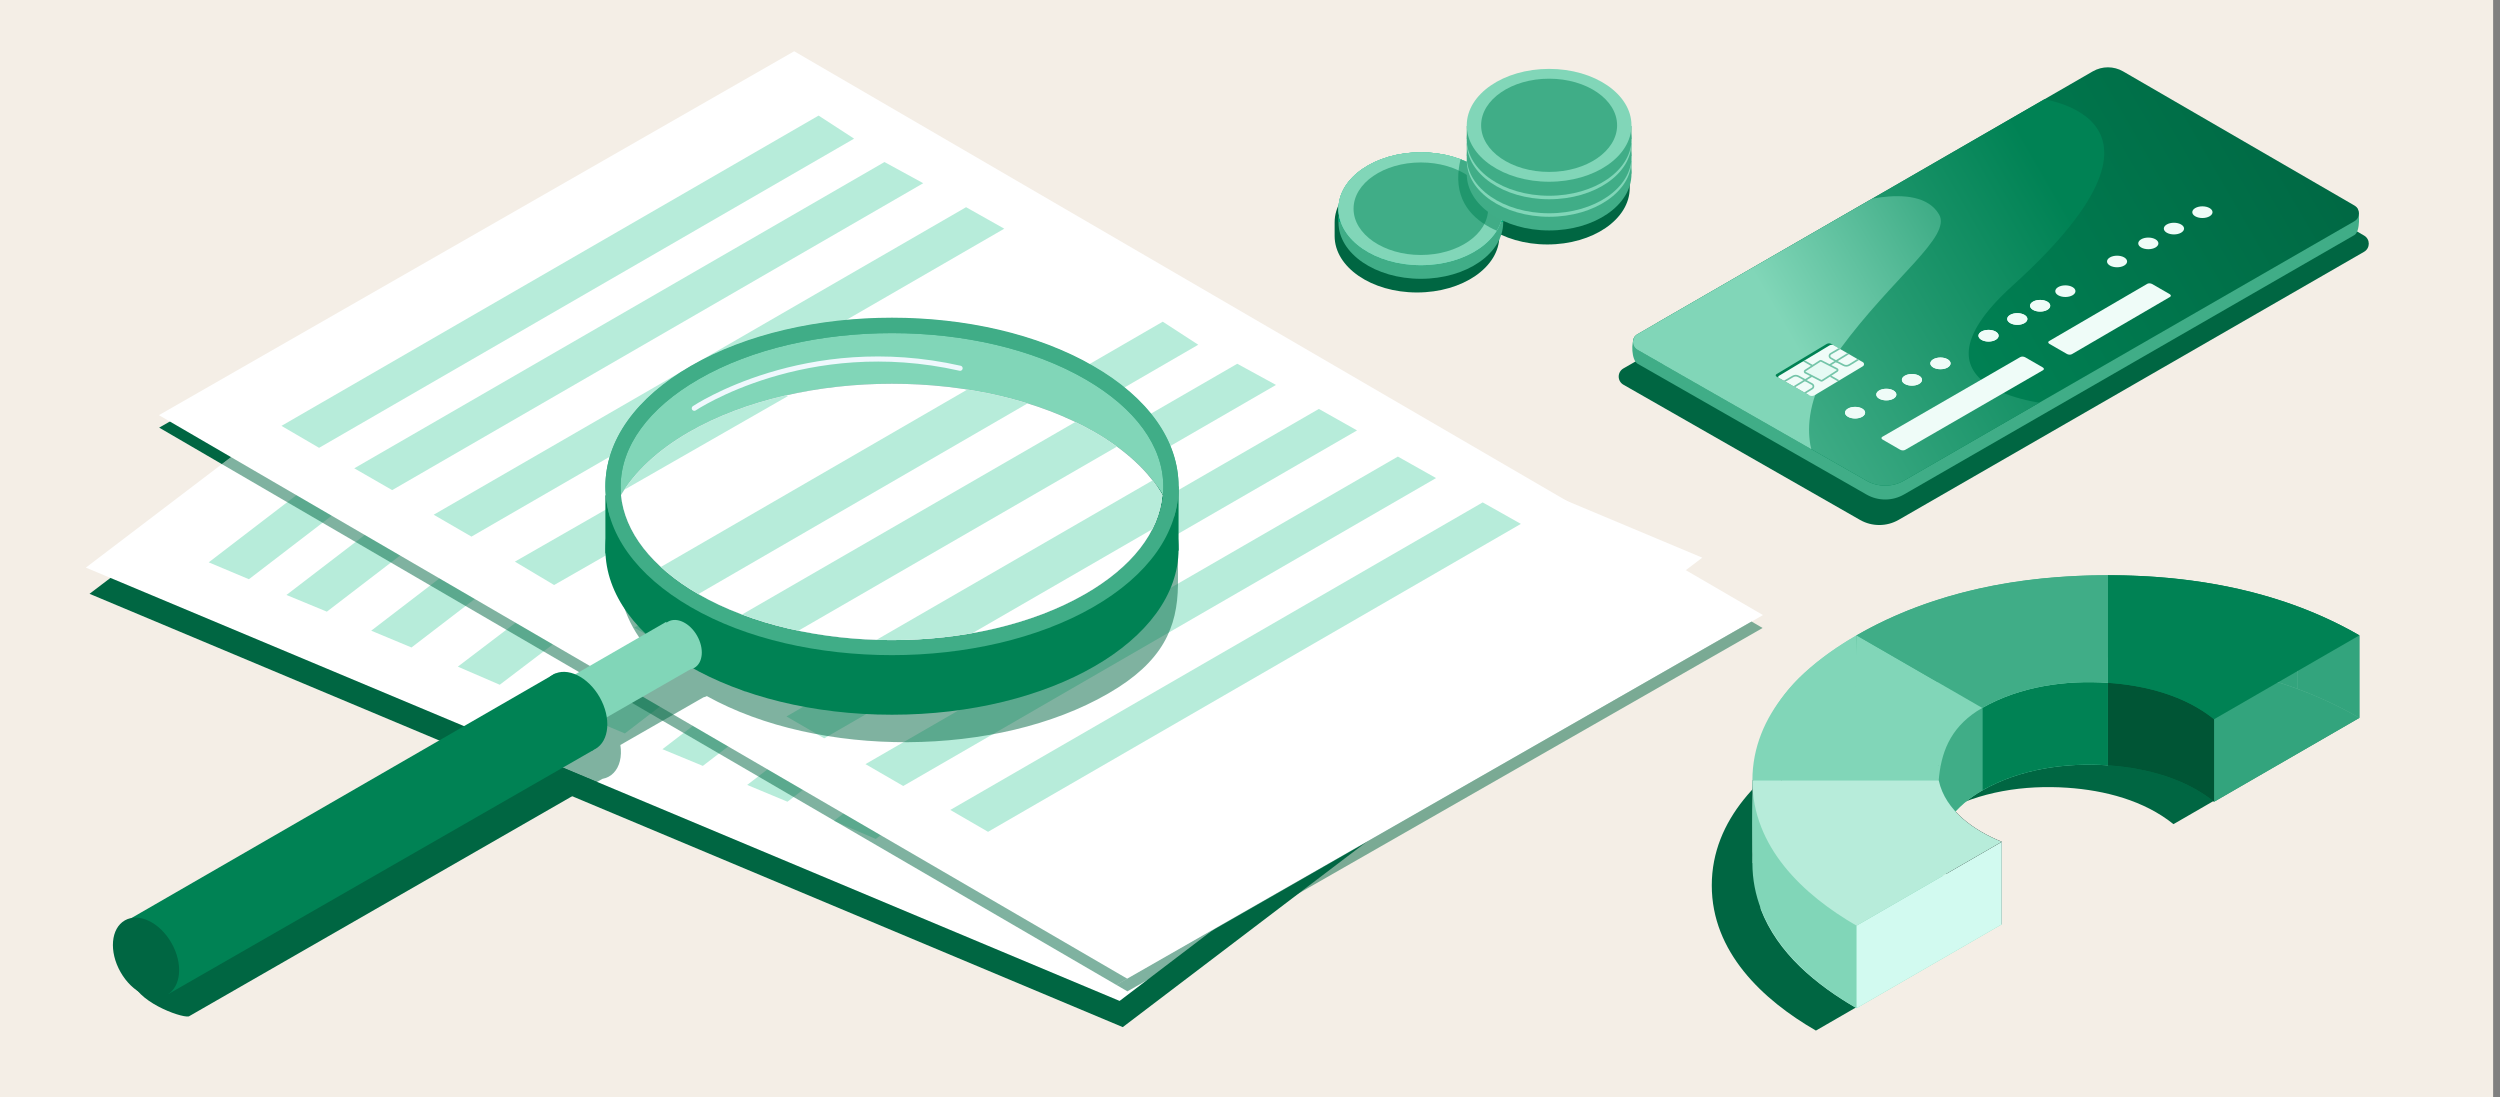 <?xml version="1.0" encoding="utf-8"?>
<svg xmlns="http://www.w3.org/2000/svg" viewBox="0 0 846.834 371.643">
  <rect x="0" y="0" width="846.834" height="371.643" fill="#808080" stroke="none"/>
  <defs>
    <clipPath id="clippath">
      <ellipse cx="481.288" cy="70.7" fill="#81d6b8" rx="27.898" ry="19.113" stroke-width="0"/>
    </clipPath>
    <clipPath id="clippath-1">
      <path d="M719.192,24.196l78.335,45.417c2.046,1.187,2.041,4.143-.008,5.322l-152.583,87.876c-3.921,2.259-8.747,2.267-12.676.022l-77.565-44.324c-2.059-1.177-2.066-4.144-.011-5.331l154.199-88.995c3.19-1.842,7.122-1.838,10.31.011h0Z" fill="none" stroke-width="0"/>
    </clipPath>
    <linearGradient gradientTransform="translate(0 -252.861)" gradientUnits="userSpaceOnUse" id="linear-gradient" x1="580.916" x2="793.641" y1="402.218" y2="279.401">
      <stop offset=".32" stop-color="#008254"/>
      <stop offset=".987" stop-color="#006642"/>
    </linearGradient>
    <linearGradient gradientTransform="translate(0 -252.861)" gradientUnits="userSpaceOnUse" id="linear-gradient-2" x1="577.764" x2="705.744" y1="404.089" y2="330.201">
      <stop offset=".177" stop-color="#40ad87"/>
      <stop offset=".987" stop-color="#008254"/>
    </linearGradient>
    <linearGradient gradientTransform="translate(0 -252.861)" gradientUnits="userSpaceOnUse" id="linear-gradient-3" x1="564.2" x2="665.727" y1="399.533" y2="340.916">
      <stop offset=".451" stop-color="#81d6b8"/>
      <stop offset=".987" stop-color="#40ad87"/>
    </linearGradient>
    <clipPath id="clippath-2">
      <path d="M630.779,141.178c-1.329.766-3.48.766-4.808-.003-1.327-.767-1.326-2.011.004-2.776,1.329-.765,3.48-.765,4.808.003,1.326.765,1.326,2.008,0,2.773-.003,0-.004,0-.006.003h.001Z" fill="none" stroke-width="0"/>
    </clipPath>
    <clipPath id="clippath-3">
      <ellipse cx="638.958" cy="133.653" fill="none" rx="3.404" ry="1.965" stroke-width="0"/>
    </clipPath>
    <clipPath id="clippath-4">
      <path d="M650.06,130.05c-1.327.772-3.486.777-4.824.01-1.337-.767-1.344-2.012-.017-2.785h0c1.327-.772,3.486-.777,4.824-.01,1.337.765,1.344,2.012.017,2.785Z" fill="none" stroke-width="0"/>
    </clipPath>
    <clipPath id="clippath-5">
      <path d="M659.715,124.487c-1.337.772-3.505.772-4.843,0-1.337-.772-1.337-2.025,0-2.797s3.505-.772,4.843,0h0c1.339.772,1.339,2.025,0,2.797h0Z" fill="none" stroke-width="0"/>
    </clipPath>
    <clipPath id="clippath-6">
      <path d="M685.749,109.441c-1.3.771-3.437.788-4.773.038h0l-.046-.026c-1.341-.765-1.357-2.012-.031-2.787s3.487-.782,4.827-.017c1.332.759,1.358,1.994.059,2.772l-.038.021h.001Z" fill="none" stroke-width="0"/>
    </clipPath>
    <clipPath id="clippath-7">
      <path d="M676.005,115.105c-1.3.771-3.437.788-4.773.038h0l-.046-.026c-1.341-.765-1.357-2.012-.031-2.787s3.487-.782,4.827-.017c1.332.759,1.358,1.994.059,2.772l-.038.021h.001Z" fill="none" stroke-width="0"/>
    </clipPath>
    <clipPath id="clippath-8">
      <path d="M693.487,104.96c-1.33.771-3.493.775-4.829.007s-1.341-2.016-.011-2.787,3.493-.775,4.829-.007q.891.512.003,0c1.334.768,1.337,2.015.01,2.786h-.001Z" fill="none" stroke-width="0"/>
    </clipPath>
    <clipPath id="clippath-9">
      <path d="M702.029,100.021c-1.33.771-3.493.775-4.829.007s-1.341-2.016-.011-2.787,3.493-.775,4.829-.007q.891.512.003,0c1.336.767,1.339,2.013.011,2.785h0l-.003.003Z" fill="none" stroke-width="0"/>
    </clipPath>
    <clipPath id="clippath-10">
      <path d="M719.524,89.961c-1.329.765-3.48.765-4.808-.003-1.327-.767-1.326-2.011.004-2.776,1.329-.765,3.479-.765,4.806,0,1.327.768,1.326,2.012-.003,2.778h0Z" fill="none" stroke-width="0"/>
    </clipPath>
    <clipPath id="clippath-11">
      <path d="M730.12,83.84c-1.336.768-3.497.765-4.829-.006-1.33-.771-1.327-2.019.008-2.787s3.497-.765,4.829.006c1.32.765,1.329,2.002.015,2.773l-.024.014Z" fill="none" stroke-width="0"/>
    </clipPath>
    <clipPath id="clippath-12">
      <path d="M738.809,78.831c-1.337.772-3.505.772-4.843,0-1.337-.772-1.337-2.025,0-2.797s3.505-.772,4.844,0h0c1.333.764,1.341,2.008.018,2.779l-.018.018h-.001Z" fill="none" stroke-width="0"/>
    </clipPath>
    <clipPath id="clippath-13">
      <path d="M748.461,73.266c-1.332.777-3.5.781-4.844.011s-1.353-2.02-.021-2.797,3.5-.781,4.844-.011q.896.513.003,0h0c1.341.768,1.353,2.018.021,2.793t-.003.003h0Z" fill="none" stroke-width="0"/>
    </clipPath>
    <clipPath id="clippath-14">
      <path d="M620.402,116.522l10.601,6.146c.534.31.54,1.079.011,1.396l-16.356,9.822c-.563.325-1.255.325-1.818.003l-11.131-6.361c-.294-.17-.296-.594-.003-.765l17-10.226c.52-.314,1.17-.318,1.696-.013h0Z" fill="none" stroke-width="0"/>
    </clipPath>
    <clipPath id="clippath-15">
      <path d="M621.384,117.016l10.672,6.187c.537.312.544,1.085.011,1.406l-16.465,9.886c-.567.326-1.265.328-1.831.003l-11.205-6.404c-.297-.172-.298-.598-.003-.771l17.113-10.295c.524-.311,1.178-.315,1.708-.011h-.001Z" fill="none" stroke-width="0"/>
    </clipPath>
    <clipPath id="clippath-16">
      <path d="M370.761,146.369c-37.879-21.837-99.355-21.837-137.337,0-10.763,6.209-18.422,13.557-23.079,21.32,1.242,12.523,10.349,24.322,26.185,33.533,36.119,20.802,94.904,20.802,131.025,0,15.834-9.108,25.045-20.906,26.185-33.533-4.554-7.866-12.212-15.111-22.976-21.32h-.001Z" fill="none" stroke-width="0"/>
    </clipPath>
  </defs>
  <g id="Layer_2">
    <rect fill="#f4eee6" height="380.551" stroke-width="0" width="864.906" x="-20.399"/>
  </g>
  <g id="Layer_1">
    <path d="M552.042,59.066c0-10.566-12.465-19.113-27.898-19.113s-27.898,8.547-27.898,19.113v.119h0v4.392h0v.119c0,10.566,12.465,19.113,27.898,19.113s27.898-8.547,27.898-19.113v-.119h0v-4.392h0v-.119Z" fill="#006642" stroke-width="0"/>
    <path d="M507.88,75.33c0-10.566-12.465-19.113-27.898-19.113s-27.898,8.547-27.898,19.113v.119h0v4.392h0v.119c0,10.566,12.465,19.113,27.898,19.113s27.898-8.547,27.898-19.113v-4.511h0v-.119h0Z" fill="#006642" stroke-width="0"/>
    <ellipse cx="481.288" cy="75.33" fill="#40ad87" rx="27.898" ry="19.113" stroke-width="0"/>
    <rect fill="#00ab79" height="4.392" stroke-width="0" width="55.796" x="453.39" y="70.819"/>
    <ellipse cx="481.288" cy="70.7" fill="#40ad87" rx="27.898" ry="19.113" stroke-width="0"/>
    <ellipse cx="481.288" cy="70.7" fill="#2ccfa6" rx="27.898" ry="19.113" stroke-width="0"/>
    <ellipse cx="481.288" cy="70.7" fill="#81d6b8" id="SVGID" rx="27.898" ry="19.113" stroke-width="0"/>
    <ellipse cx="481.288" cy="70.7" fill="#81d6b8" rx="27.898" ry="19.113"/>
    <g clip-path="url(#clippath)">
      <ellipse cx="481.288" cy="70.7" fill="#40ad87" rx="22.793" ry="15.67" stroke-width="0"/>
      <path d="M509.423,41.615s-14.364.356-15.433,17.214c-1.306,21.369,27.423,22.793,27.423,22.793l-11.99-40.007Z" fill="#008254" opacity=".5" stroke-width="0"/>
    </g>
    <ellipse cx="524.737" cy="58.948" fill="#40ad87" rx="27.898" ry="19.113" stroke-width="0"/>
    <rect fill="#40ad87" height="4.392" stroke-width="0" width="55.796" x="496.839" y="54.437"/>
    <ellipse cx="524.737" cy="54.318" fill="#81d6b8" rx="27.898" ry="19.113" stroke-width="0"/>
    <ellipse cx="524.737" cy="54.318" fill="#2ccfa6" rx="23.031" ry="15.789" stroke-width="0"/>
    <ellipse cx="524.737" cy="53.131" fill="#40ad87" rx="27.898" ry="19.113" stroke-width="0"/>
    <rect fill="#40ad87" height="4.392" stroke-width="0" width="55.796" x="496.839" y="48.501"/>
    <ellipse cx="524.737" cy="48.382" fill="#81d6b8" rx="27.898" ry="19.113" stroke-width="0"/>
    <ellipse cx="524.737" cy="48.382" fill="#2ccfa6" rx="23.031" ry="15.789" stroke-width="0"/>
    <ellipse cx="524.737" cy="47.195" fill="#40ad87" rx="27.898" ry="19.113" stroke-width="0"/>
    <rect fill="#40ad87" height="4.392" stroke-width="0" width="55.796" x="496.839" y="42.684"/>
    <ellipse cx="524.737" cy="42.446" fill="#81d6b8" rx="27.898" ry="19.113" stroke-width="0"/>
    <ellipse cx="524.737" cy="42.446" fill="#40ad87" rx="23.031" ry="15.789" stroke-width="0"/>
    <path d="M272.574,218.358c-.033.897-.151,1.754-.351,2.556.201-.802.321-1.656.351-2.556Z" fill="#9dcdfa" stroke-width="0"/>
    <path d="M261.728,200.964c-.439-.181-.88-.33-1.318-.448.438.119.878.266,1.318.448h0Z" fill="#9dcdfa" stroke-width="0"/>
    <path d="M301.677,198.895h0c18.991,10.557,43.597,15.758,68.138,15.615-24.541.142-49.147-5.059-68.138-15.615Z" fill="#9dcdfa" stroke-width="0"/>
    <path d="M272.575,218.205c.008-.367.001-.739-.02-1.117.02.378.028.752.02,1.117Z" fill="#9dcdfa" stroke-width="0"/>
    <path d="M300.539,199.309l-28.151,16.145c.073.449.119.891.151,1.327-.032-.436-.078-.878-.151-1.327l28.151-16.145c.311-.078.607-.17.873-.291-.266.121-.563.213-.873.291Z" fill="#9dcdfa" stroke-width="0"/>
    <polygon fill="#b7ecda" points="368.224 133.279 348.664 148.182 340.178 144.663 359.531 129.967 368.224 133.279" stroke-width="0"/>
    <polygon fill="#b7ecda" points="382.403 138.764 362.843 153.667 354.355 150.148 373.814 135.348 382.403 138.764" stroke-width="0"/>
    <polygon fill="#b7ecda" points="396.374 144.353 376.814 159.153 368.431 155.633 387.888 140.834 396.374 144.353" stroke-width="0"/>
    <polygon fill="#b7ecda" points="436.738 161.43 417.073 176.436 408.587 172.918 428.458 157.807 436.738 161.43" stroke-width="0"/>
    <polygon fill="#b7ecda" points="472.754 178.92 452.366 194.755 443.879 191.235 465.303 174.987 472.754 178.92" stroke-width="0"/>
    <polygon fill="#b7ecda" points="409.519 149.734 390.062 164.534 381.575 161.016 401.136 146.216 409.519 149.734" stroke-width="0"/>
    <polygon fill="#006642" points="577.676 197.949 380.317 347.92 30.325 201.144 227.683 51.171 577.676 197.949" stroke-width="0"/>
    <polygon fill="#fff" points="576.612 188.897 379.251 339.046 29.081 192.268 226.442 42.121 576.612 188.897" stroke-width="0"/>
    <polygon fill="#b7ecda" points="250.406 68.836 84.308 196.202 70.703 190.481 237.472 62.654 250.406 68.836" stroke-width="0"/>
    <polygon fill="#b7ecda" points="255.547 166.358 169.279 231.949 155.079 225.816 241.171 160.322 255.547 166.358" stroke-width="0"/>
    <polygon fill="#b7ecda" points="275.586 80.766 110.715 207.191 97.026 201.535 261.64 75.359 275.586 80.766" stroke-width="0"/>
    <polygon fill="#b7ecda" points="304.803 92.479 139.385 219.324 125.737 213.636 291.033 86.938 304.803 92.479" stroke-width="0"/>
    <polygon fill="#b7ecda" points="375.055 122.926 211.665 248.445 198.06 242.725 362.121 116.745 375.055 122.926" stroke-width="0"/>
    <polygon fill="#b7ecda" points="382.903 218.601 296.636 284.193 282.436 278.059 368.528 212.566 382.903 218.601" stroke-width="0"/>
    <polygon fill="#b7ecda" points="402.942 133.009 238.071 259.435 224.382 253.778 388.996 127.603 402.942 133.009" stroke-width="0"/>
    <polygon fill="#b7ecda" points="432.159 144.722 266.741 271.568 253.093 265.88 418.389 139.182 432.159 144.722" stroke-width="0"/>
    <path d="M719.866,32.865l80.935,46.926c2.114,1.226,2.11,4.281-.008,5.499l-157.649,90.795c-4.052,2.334-9.037,2.343-13.097.024l-80.141-45.796c-2.128-1.216-2.135-4.281-.013-5.508l159.319-91.949c3.298-1.903,7.358-1.899,10.651.011h.001Z" fill="#006642" stroke-width="0"/>
    <path d="M719.192,28.883l79.187,41.524c.938,1.406,1.189,8.034-.86,9.214l-152.583,87.878c-3.921,2.259-8.747,2.267-12.676.021l-77.565-44.324c-2.059-1.177-2.303-7.34-.898-9.215l155.086-85.11c3.19-1.842,7.122-1.836,10.31.011h0Z" fill="#40ad87" stroke-width="0"/>
    <g clip-path="url(#clippath-1)">
      <g id="Card">
        <g id="New-Group-copy">
          <path d="M709.372,20.012c2.495-1.459,6.252-1.64,8.397-.404.011.007.021.013.033.02l85.021,49.431c2.191,1.262,1.945,3.496-.548,4.988-.013.008-.027.015-.039.022l-160.059,95.101c-2.594,1.551-6.475,1.743-8.663.427-.011-.007-.022-.014-.035-.021l-84.955-51.521c-2.142-1.287-1.775-3.56.818-5.075.013-.008.028-.015.04-.024l159.991-92.942h-.001Z" fill="url(#linear-gradient)" id="Path-10" stroke-width="0"/>
          <path d="M687.333,32.865s60.83,3.752-5.636,63.917c-40.42,36.578,14.563,40.339,14.563,40.339l-51.825,30.598s-3.932,3.052-7.57,2.771c-2.63-.209-7.814-3.673-7.814-3.673l-65.003-39.349-3.484-20.952,126.772-73.653h-.001Z" fill="url(#linear-gradient-2)" id="Path-1-2" stroke-width="0"/>
          <path d="M622.577,70.422s26.886-10.25,34.233,2.189c4.428,7.486-15.617,21.207-33.593,45.738-18.484,25.209-6.761,40.881-6.761,40.881l-50.894-30.758s-17.099-9.618-18.35-11.238c-.554-.742-.555-2.73,1.208-3.832,14.855-9.243,74.157-42.98,74.157-42.98h0Z" fill="url(#linear-gradient-3)" id="Path-copy-1" stroke-width="0"/>
        </g>
      </g>
    </g>
    <path d="M630.779,141.178c-1.329.766-3.48.766-4.808-.003-1.327-.767-1.326-2.011.004-2.776,1.329-.765,3.48-.765,4.808.003,1.326.765,1.326,2.008,0,2.773-.003,0-.004,0-.006.003h.001Z" fill="#effcf8" id="SVGID-2" stroke-width="0"/>
    <g clip-path="url(#clippath-2)">
      <polygon fill="#effcf8" points="628.371 150.465 609.876 139.78 628.382 129.102 646.877 139.787 628.371 150.465" stroke-width="0"/>
    </g>
    <ellipse cx="638.958" cy="133.653" fill="#effcf8" id="SVGID-2" rx="3.404" ry="1.965" stroke-width="0"/>
    <g clip-path="url(#clippath-3)">
      <polygon fill="#effcf8" points="639.004 144.358 620.509 133.674 639.014 122.996 657.509 133.68 639.004 144.358" stroke-width="0"/>
    </g>
    <path d="M650.06,130.05c-1.327.772-3.486.777-4.824.01-1.337-.767-1.344-2.012-.017-2.785h0c1.327-.772,3.486-.777,4.824-.01,1.337.765,1.344,2.012.017,2.785Z" fill="#effcf8" id="SVGID-3" stroke-width="0"/>
    <g clip-path="url(#clippath-4)">
      <polygon fill="#effcf8" points="647.688 139.338 629.194 128.654 647.701 117.976 666.194 128.66 647.688 139.338" stroke-width="0"/>
    </g>
    <path d="M659.715,124.487c-1.337.772-3.505.772-4.843,0-1.337-.772-1.337-2.025,0-2.797s3.505-.772,4.843,0h0c1.339.772,1.339,2.025,0,2.797h0Z" fill="#effcf8" id="SVGID-4" stroke-width="0"/>
    <g clip-path="url(#clippath-5)">
      <polygon fill="#effcf8" points="657.326 133.762 638.831 123.078 657.336 112.4 675.831 123.084 657.326 133.762" stroke-width="0"/>
    </g>
    <path d="M685.749,109.441c-1.3.771-3.437.788-4.773.038h0l-.046-.026c-1.341-.765-1.357-2.012-.031-2.787s3.487-.782,4.827-.017c1.332.759,1.358,1.994.059,2.772l-.038.021h.001Z" fill="#effcf8" id="SVGID-5" stroke-width="0"/>
    <g clip-path="url(#clippath-6)">
      <polygon fill="#effcf8" points="683.353 118.729 664.858 108.046 683.364 97.368 701.859 108.051 683.353 118.729" stroke-width="0"/>
    </g>
    <path d="M676.005,115.105c-1.3.771-3.437.788-4.773.038h0l-.046-.026c-1.341-.765-1.357-2.012-.031-2.787s3.487-.782,4.827-.017c1.332.759,1.358,1.994.059,2.772l-.038.021h.001Z" fill="#effcf8" id="SVGID-6" stroke-width="0"/>
    <g clip-path="url(#clippath-7)">
      <polygon fill="#effcf8" points="673.609 124.395 655.115 113.711 673.619 103.033 692.114 113.717 673.609 124.395" stroke-width="0"/>
    </g>
    <path d="M693.487,104.96c-1.33.771-3.493.775-4.829.007s-1.341-2.016-.011-2.787,3.493-.775,4.829-.007q.891.512.003,0c1.334.768,1.337,2.015.01,2.786h-.001Z" fill="#effcf8" id="SVGID-7" stroke-width="0"/>
    <g clip-path="url(#clippath-8)">
      <polygon fill="#effcf8" points="691.097 114.274 672.603 103.589 691.108 92.911 709.603 103.596 691.097 114.274" stroke-width="0"/>
    </g>
    <g clip-path="url(#clippath-9)">
      <polygon fill="#effcf8" points="699.639 109.335 681.146 98.652 699.652 87.974 718.145 98.658 699.639 109.335" stroke-width="0"/>
    </g>
    <g clip-path="url(#clippath-10)">
      <polygon fill="#effcf8" points="717.141 99.245 698.646 88.561 717.151 77.883 735.646 88.567 717.141 99.245" stroke-width="0"/>
    </g>
    <g clip-path="url(#clippath-11)">
      <polygon fill="#effcf8" points="727.733 93.108 709.239 82.423 727.744 71.746 746.238 82.43 727.733 93.108" stroke-width="0"/>
    </g>
    <g clip-path="url(#clippath-12)">
      <polygon fill="#effcf8" points="735.241 89.283 716.745 78.676 735.117 67.997 753.613 78.604 735.241 89.283" stroke-width="0"/>
    </g>
    <g clip-path="url(#clippath-13)">
      <polygon fill="#effcf8" points="746.096 82.53 727.602 71.845 746.106 61.167 764.601 71.852 746.096 82.53" stroke-width="0"/>
    </g>
    <g clip-path="url(#clippath-14)">
      <path d="M619.818,116.199l10.601,6.146c.534.31.54,1.079.011,1.396l-16.356,9.822c-.563.325-1.255.325-1.818.003l-11.131-6.361c-.294-.17-.296-.594-.003-.765l17-10.226c.521-.312,1.17-.318,1.696-.013h0Z" fill="#008254" stroke-width="0"/>
      <path d="M621.384,117.016l10.672,6.187c.537.312.544,1.085.011,1.406l-16.465,9.886c-.567.326-1.265.328-1.831.003l-11.205-6.404c-.297-.172-.298-.598-.003-.771l17.113-10.295c.524-.311,1.178-.315,1.708-.011h-.001Z" fill="#effcf8" stroke-width="0"/>
      <g clip-path="url(#clippath-15)">
        <g opacity=".7">
          <line fill="none" stroke="#40ad87" stroke-miterlimit="10" stroke-width=".579" x1="627.12" x2="606.647" y1="119.134" y2="131.701"/>
          <path d="M611.498,126.206l5.354,2.748c.123.063.269.056.385-.02l5.062-3.273c.25-.16.23-.531-.035-.665l-5.354-2.747c-.123-.063-.269-.056-.385.02l-5.062,3.271c-.247.16-.229.53.035.665h0Z" fill="#e3faf2" stroke="#40ad87" stroke-miterlimit="10" stroke-width=".579"/>
          <line fill="none" stroke="#40ad87" stroke-miterlimit="10" stroke-width=".579" x1="620.049" x2="623.825" y1="127.412" y2="129.584"/>
          <line fill="none" stroke="#40ad87" stroke-miterlimit="10" stroke-width=".579" x1="610.379" x2="613.977" y1="121.847" y2="123.918"/>
          <path d="M611.566,128.889l2.245,1.221c.586.318.607,1.15.039,1.498l-4.441,2.727" fill="none" stroke="#40ad87" stroke-miterlimit="10" stroke-width=".579"/>
          <path d="M630.175,121.316l-3.77,2.315c-.579.357-1.302.382-1.905.068l-2.667-1.383" fill="none" stroke="#40ad87" stroke-miterlimit="10" stroke-width=".579"/>
          <path d="M622.367,122.592l-2.218-1.273c-.577-.332-.579-1.161-.006-1.498l4.502-2.624" fill="none" stroke="#40ad87" stroke-miterlimit="10" stroke-width=".579"/>
          <path d="M603.475,129.74l3.823-2.227c.587-.342,1.311-.351,1.905-.025l2.635,1.446" fill="none" stroke="#40ad87" stroke-miterlimit="10" stroke-width=".579"/>
        </g>
      </g>
    </g>
    <path d="M692.052,125.393l-46.746,27.011c-.424.244-1.161.213-1.651-.068l-5.939-3.423c-.488-.282-.542-.71-.119-.952l46.746-27.011c.424-.244,1.162-.213,1.651.068l5.939,3.423c.488.282.541.71.119.952h0Z" fill="#effcf8" stroke-width="0"/>
    <path d="M735.059,100.58l-33.26,19.397c-.424.244-1.162.213-1.651-.068l-5.939-3.423c-.488-.282-.542-.71-.119-.952l33.26-19.397c.424-.244,1.162-.213,1.651.068l5.939,3.423c.488.282.541.708.119.952Z" fill="#effcf8" stroke-width="0"/>
    <path d="M700.276,230.388c-29.478.007-59.396,5.5-85.163,20.366-18.168,10.475-35.29,26.697-35.276,49.169-.015,22.468,17.107,38.698,35.276,49.169l49.21-28.411c-9.195-3.736-19.121-10.421-21.36-20.757-2.171-10.769,6.049-19.618,14.732-24.584,12.706-7.27,28.133-9.487,42.581-8.505,12.607.861,25.946,4.272,35.953,12.332l49.21-28.411c-25.767-14.866-55.685-20.36-85.163-20.366Z" fill="#006642" stroke-width="0"/>
    <polygon fill="#000" points="593.6 292.335 656.725 292.335 656.725 264.383 593.6 264.383 593.6 292.335 593.6 292.335" stroke-width="0"/>
    <path d="M628.875,341.504c-13.577-7.823-26.801-18.568-32.485-33.635v-27.952c5.684,15.067,18.908,25.812,32.485,33.635v27.952h0Z" fill="#b7ecda" stroke-width="0"/>
    <path d="M677.219,312.73l.866.363v-27.952c-9.195-3.736-19.121-10.421-21.36-20.758,0,22.744-2.589,38.573,20.494,48.346h0Z" fill="#000" stroke-width="0"/>
    <path d="M628.875,341.504l49.21-28.411c-9.195-3.736-19.121-10.421-21.36-20.758h-63.126c-.014,22.472,17.107,38.694,35.276,49.169h0Z" fill="#81d6b8" stroke-width="0"/>
    <polygon fill="#d2faf0" points="678.085 313.093 628.875 341.504 628.875 313.552 678.085 285.141 678.085 313.093 678.085 313.093" stroke-width="0"/>
    <path d="M714.038,222.8v36.446c12.607.859,25.947,4.273,35.953,12.332l49.21-28.411c-25.767-14.866-55.685-20.36-85.163-20.366Z" fill="#008254" stroke-width="0"/>
    <path d="M778.203,233.321c7.255,2.7,14.292,5.977,20.998,9.845v-27.952c-6.706-3.868-13.744-7.146-20.998-9.845v27.952h0Z" fill="#008254" stroke-width="0"/>
    <path d="M714.038,222.8c21.765.006,43.687,2.928,64.165,10.521v-27.952c-20.477-7.594-42.4-10.515-64.165-10.521v27.952h0Z" fill="#008254" stroke-width="0"/>
    <path d="M715.077,259.323l-1.039-.077v-27.952c12.607.859,25.947,4.273,35.953,12.332v27.952c-9.738-7.843-22.645-11.275-34.914-12.255Z" fill="#004a2d" opacity=".8" stroke-width="0"/>
    <path d="M714.038,259.246c0-21.466,0-42.932,0-64.398,0,21.466,0,42.932,0,64.398h0Z" fill="#000" stroke-width="0"/>
    <path d="M714.038,231.293v-36.446c29.478.007,59.396,5.5,85.163,20.366l-49.21,28.411c-10.007-8.06-23.346-11.471-35.953-12.332Z" fill="#008254" stroke-width="0"/>
    <polygon fill="#40ad87" opacity=".8" points="799.201 243.166 749.991 271.578 749.991 243.626 799.201 215.214 799.201 243.166 799.201 243.166" stroke-width="0"/>
    <path d="M593.6,292.335h63.126c-2.186-10.763,6.058-19.624,14.732-24.584l-42.581-24.584c-18.169,10.471-35.29,26.7-35.276,49.169h0Z" fill="#81d6b8" stroke-width="0"/>
    <polygon fill="#81d6b8" points="628.875 243.166 671.457 267.751 671.457 239.799 628.875 215.214 628.875 243.166 628.875 243.166" stroke-width="0"/>
    <path d="M611.039,256.002c5.41-4.966,11.482-9.172,17.836-12.836v-27.952c-6.354,3.664-12.426,7.869-17.836,12.836v27.952h0Z" fill="#81d6b8" stroke-width="0"/>
    <path d="M593.6,292.335c-.011-14.27,7.122-26.851,17.44-36.333v-27.952c-19.681,18.074-17.44,39.315-17.44,64.285h0Z" fill="#81d6b8" stroke-width="0"/>
    <polygon fill="#81d6b8" points="656.725 292.335 593.6 292.335 593.6 264.383 656.725 264.383 656.725 292.335 656.725 292.335" stroke-width="0"/>
    <path d="M656.725,264.383h-63.126c-.014-22.472,17.107-38.694,35.276-49.169l42.581,24.584c-8.682,4.966-16.903,13.816-14.732,24.584h0Z" fill="#81d6b8" stroke-width="0"/>
    <path d="M628.875,243.166l42.581,24.584c12.706-7.27,28.133-9.487,42.581-8.505v-36.446c-29.478.007-59.396,5.5-85.163,20.366h0Z" fill="#81d6b8" stroke-width="0"/>
    <path d="M628.875,243.166c17.427-10.053,36.945-15.932,56.83-18.571v-27.952c-19.886,2.64-39.402,8.519-56.83,18.571v27.952h0Z" fill="#40ad87" stroke-width="0"/>
    <polygon fill="#81d6b8" points="671.457 267.751 628.091 243.166 628.875 215.214 671.457 239.799 671.457 267.751 671.457 267.751" stroke-width="0"/>
    <path d="M714.038,222.8v36.446c0-21.466,0-42.932,0-64.398v27.952h0Z" fill="#008254" stroke-width="0"/>
    <path d="M685.706,224.595c9.39-1.242,18.863-1.792,28.333-1.795v-27.952c-9.47.003-18.943.553-28.333,1.795v27.952h0Z" fill="#40ad87" stroke-width="0"/>
    <path d="M672.559,267.133l-1.102.618v-27.952c12.706-7.27,28.133-9.487,42.581-8.505v27.952c-14.059-.955-28.964,1.133-41.479,7.887h0Z" fill="#008254" stroke-width="0"/>
    <path d="M671.457,239.799l-42.581-24.584c25.767-14.866,55.685-20.36,85.163-20.366v36.446c-14.449-.982-29.875,1.235-42.582,8.505h0Z" fill="#40ad87" stroke-width="0"/>
    <path d="M660.393,288.738l-3.102,3.597c0-20.134-5.892-41.065,14.166-52.537v27.952c-8.437,4.826-16.487,13.286-14.88,23.763l3.816-2.776Z" fill="#40ad87" stroke-width="0"/>
    <path d="M678.085,285.141l-49.21,28.411c-18.169-10.471-35.29-26.7-35.276-49.169h63.126c2.239,10.336,12.165,17.021,21.36,20.758h0Z" fill="#b7ecda" stroke-width="0"/>
    <polygon fill="#006642" points="53.915 144.85 75.155 157.216 205.105 58.353 53.915 144.85" stroke-width="0"/>
    <polygon fill="#006642" opacity=".5" points="269.069 21.759 205.105 58.353 75.155 157.216 378.14 333.62 593.32 210.547 269.069 21.759" stroke-width="0"/>
    <polygon fill="#fff" points="597.172 208.344 381.993 331.609 53.834 140.626 269.013 17.362 597.172 208.344" stroke-width="0"/>
    <polygon fill="#b7ecda" points="289.307 46.962 108.084 151.694 95.337 144.256 277.285 39.154 289.307 46.962" stroke-width="0"/>
    <polygon fill="#b7ecda" points="281.748 144.326 187.697 198.167 174.413 190.242 268.277 136.476 281.748 144.326" stroke-width="0"/>
    <polygon fill="#b7ecda" points="312.725 62.059 132.841 166.017 120.002 158.632 299.599 54.888 312.725 62.059" stroke-width="0"/>
    <polygon fill="#b7ecda" points="340.175 77.465 159.694 181.769 146.899 174.357 327.241 70.184 340.175 77.465" stroke-width="0"/>
    <polygon fill="#b7ecda" points="405.882 116.773 227.583 220.024 214.835 212.587 393.86 108.965 405.882 116.773" stroke-width="0"/>
    <polygon fill="#b7ecda" points="432.224 130.389 252.34 234.348 239.501 226.963 419.098 123.219 432.224 130.389" stroke-width="0"/>
    <polygon fill="#b7ecda" points="459.674 145.796 279.192 250.099 266.398 242.688 446.739 138.515 459.674 145.796" stroke-width="0"/>
    <polygon fill="#b7ecda" points="486.438 161.939 305.956 266.243 293.161 258.832 473.503 154.659 486.438 161.939" stroke-width="0"/>
    <polygon fill="#b7ecda" points="515.168 177.46 334.686 281.763 321.892 274.352 502.233 170.179 515.168 177.46" stroke-width="0"/>
    <polygon fill="#006642" opacity=".5" points="378.14 333.62 381.899 335.808 439.619 302.787 459.987 286.807 378.14 333.62" stroke-width="0"/>
    <polygon fill="#006642" opacity=".5" points="593.32 210.547 459.987 286.807 439.619 302.787 597.052 212.72 593.32 210.547" stroke-width="0"/>
    <path d="M374.901,133.432c-37.568-21.734-98.631-21.734-136.199,0-18.629,10.763-28.979,25.253-28.979,40.777,0,.931,0,1.863.103,2.794v.206h-.103v19.665h.103c.414,9.417,4.968,18.836,13.557,27.116l-23.908,13.868c-1.76-.725-3.518-.931-5.174-.725-1.138.206-2.174.725-3.002,1.346l-.206-.414-10.893,6.287-11.303,6.523,33.357,13.982,1.778-1.021c3.075-.547,5.148-2.857,5.94-6.026h-.001c.408-1.633.482-3.49.166-5.46l28.151-16.145c.414-.103.828-.206,1.139-.414,37.982,21.113,98.423,20.802,135.888-.828,18.733-10.763,23.493-22.562,23.7-36.741v-21.631c.206-15.525-5.382-32.497-24.114-43.157Z" fill="#006642" opacity=".5" stroke-width="0"/>
    <path d="M47.444,320.964v.103c-3.415,2.483-4.657,5.9-2.483,11.799,2.691,7.348,18.214,12.523,19.25,11.28l138.044-79.291-33.357-13.982-121.454,70.09Z" fill="#006642" stroke-width="0"/>
    <ellipse cx="302.144" cy="186.007" fill="#008254" rx="97.078" ry="56.094" stroke-width="0"/>
    <polyline fill="#008254" points="205.066 167.793 205.066 187.456 399.221 186.525 399.221 164.791" stroke-width="0"/>
    <path d="M233.527,146.369c37.879-21.837,99.355-21.837,137.337,0,12.523,7.245,20.906,15.939,25.149,25.149,3.415-16.042-5.589-32.911-26.908-45.227-36.844-21.32-96.768-21.32-133.611,0-21.423,12.316-30.324,29.185-26.908,45.227,4.037-9.314,12.42-17.905,24.942-25.149h0Z" fill="#81d6b8" stroke-width="0"/>
    <path d="M302.144,221.92c-24.631,0-49.367-5.382-68.099-16.248-18.629-10.763-28.979-25.253-28.979-40.777s10.246-30.013,28.979-40.777c37.568-21.734,98.631-21.734,136.199,0h0c18.629,10.763,28.979,25.253,28.979,40.777s-10.246,30.013-28.979,40.777c-18.733,10.763-43.468,16.248-68.099,16.248h-.001ZM302.144,112.837c-23.7,0-47.504,5.174-65.512,15.628-16.973,9.832-26.391,22.768-26.391,36.327s9.314,26.494,26.391,36.327c36.119,20.802,94.904,20.802,131.025,0,16.973-9.832,26.391-22.768,26.391-36.327s-9.314-26.494-26.391-36.327c-18.111-10.453-41.813-15.628-65.512-15.628h0Z" fill="#40ad87" stroke-width="0"/>
    <path d="M370.761,146.369c-37.879-21.837-99.355-21.837-137.337,0-10.763,6.209-18.422,13.557-23.079,21.32,1.242,12.523,10.349,24.322,26.185,33.533,36.119,20.802,94.904,20.802,131.025,0,15.834-9.108,25.045-20.906,26.185-33.533-4.554-7.866-12.212-15.111-22.976-21.32h-.001Z" fill="#dfeefa" stroke-width="0"/>
    <path d="M210.24,164.791c0-13.557,9.314-26.494,26.391-36.327,18.111-10.453,41.813-15.628,65.512-15.628s47.504,5.174,65.512,15.628c16.973,9.832,26.391,22.768,26.391,36.327,0,.931,0,1.863-.103,2.794,1.552,2.588,2.794,5.278,3.623,7.866,1.138-3.519,1.656-7.037,1.656-10.763,0-15.525-10.246-30.013-28.979-40.777-37.568-21.734-98.631-21.734-136.199,0-18.629,10.763-28.979,25.253-28.979,40.777,0,3.623.62,7.245,1.656,10.763.828-2.691,2.069-5.278,3.623-7.866,0-.931-.103-1.863-.103-2.794h-.001Z" fill="#40ad87" stroke-width="0"/>
    <polygon fill="#81d6b8" points="225.662 210.639 135.931 262.386 143.796 278.428 233.734 226.784 225.662 210.639" stroke-width="0"/>
    <ellipse cx="230.73" cy="218.411" fill="#81d6b8" rx="6.21" ry="9.005" stroke-width="0" transform="translate(-77.73 142.304) rotate(-29.569)"/>
    <ellipse cx="140.779" cy="270.045" fill="#81d6b8" rx="6.21" ry="9.005" stroke-width="0" transform="translate(-114.925 104.64) rotate(-29.569)"/>
    <polygon fill="#008254" points="188.11 228.111 44.46 311.011 57.086 336.677 201.15 253.985 188.11 228.111" stroke-width="0"/>
    <ellipse cx="194.504" cy="241.105" fill="#008254" rx="9.936" ry="14.49" stroke-width="0" transform="translate(-93.646 127.383) rotate(-29.569)"/>
    <path d="M235.182,138.297s37.776-25.356,90.04-13.557" fill="none" stroke="#eff8fd" stroke-linecap="round" stroke-linejoin="round" stroke-width="1.73"/>
    <path d="M370.761,146.369c-37.879-21.837-99.355-21.837-137.337,0-10.763,6.209-18.422,13.557-23.079,21.32,1.242,12.523,10.349,24.322,26.185,33.533,36.119,20.802,94.904,20.802,131.025,0,15.834-9.108,25.045-20.906,26.185-33.533-4.554-7.866-12.212-15.111-22.976-21.32h-.001Z" fill="none" stroke-width="0"/>
    <path d="M370.761,146.369c-37.879-21.837-99.355-21.837-137.337,0-10.763,6.209-18.422,13.557-23.079,21.32,1.242,12.523,10.349,24.322,26.185,33.533,36.119,20.802,94.904,20.802,131.025,0,15.834-9.108,25.045-20.906,26.185-33.533-4.554-7.866-12.212-15.111-22.976-21.32h-.001Z" fill="none" stroke-width="0"/>
    <path d="M370.761,146.369c-37.879-21.837-99.355-21.837-137.337,0-10.763,6.209-18.422,13.557-23.079,21.32,1.242,12.523,10.349,24.322,26.185,33.533,36.119,20.802,94.904,20.802,131.025,0,15.834-9.108,25.045-20.906,26.185-33.533-4.554-7.866-12.212-15.111-22.976-21.32h-.001Z" fill="#deefff" opacity=".2" stroke-width="0"/>
    <ellipse cx="49.461" cy="324.355" fill="#006642" rx="9.936" ry="14.49" stroke-width="0" transform="translate(-153.618 66.651) rotate(-29.569)"/>
    <g clip-path="url(#clippath-16)">
      <polygon fill="#006642" opacity=".5" points="618.881 210.518 378.696 347.927 12.552 134.751 252.738 -2.661 618.881 210.518" stroke-width="0"/>
      <polygon fill="#fff" points="619.015 205.632 378.801 343.24 12.462 130.036 252.676 -7.569 619.015 205.632" stroke-width="0"/>
      <polygon fill="#b7ecda" points="275.331 25.474 73.024 142.391 58.793 134.088 261.91 16.758 275.331 25.474" stroke-width="0"/>
      <polygon fill="#b7ecda" points="266.893 134.166 161.899 194.271 147.07 185.425 251.854 125.403 266.893 134.166" stroke-width="0"/>
      <polygon fill="#b7ecda" points="301.474 42.328 100.661 158.381 86.328 150.137 286.821 34.323 301.474 42.328" stroke-width="0"/>
      <polygon fill="#b7ecda" points="332.118 59.526 130.638 175.965 116.355 167.692 317.678 51.398 332.118 59.526" stroke-width="0"/>
      <polygon fill="#b7ecda" points="405.469 103.407 206.426 218.672 192.195 210.369 392.048 94.691 405.469 103.407" stroke-width="0"/>
      <polygon fill="#b7ecda" points="434.877 118.608 234.063 234.662 219.73 226.418 420.223 110.604 434.877 118.608" stroke-width="0"/>
      <polygon fill="#b7ecda" points="465.52 135.807 264.04 252.246 249.757 243.973 451.081 127.679 465.52 135.807" stroke-width="0"/>
      <polygon fill="#b7ecda" points="495.397 153.829 293.917 270.268 279.634 261.995 480.958 145.701 495.397 153.829" stroke-width="0"/>
      <polygon fill="#b7ecda" points="527.471 171.155 325.99 287.594 311.708 279.321 513.031 163.027 527.471 171.155" stroke-width="0"/>
    </g>
  </g>
</svg>